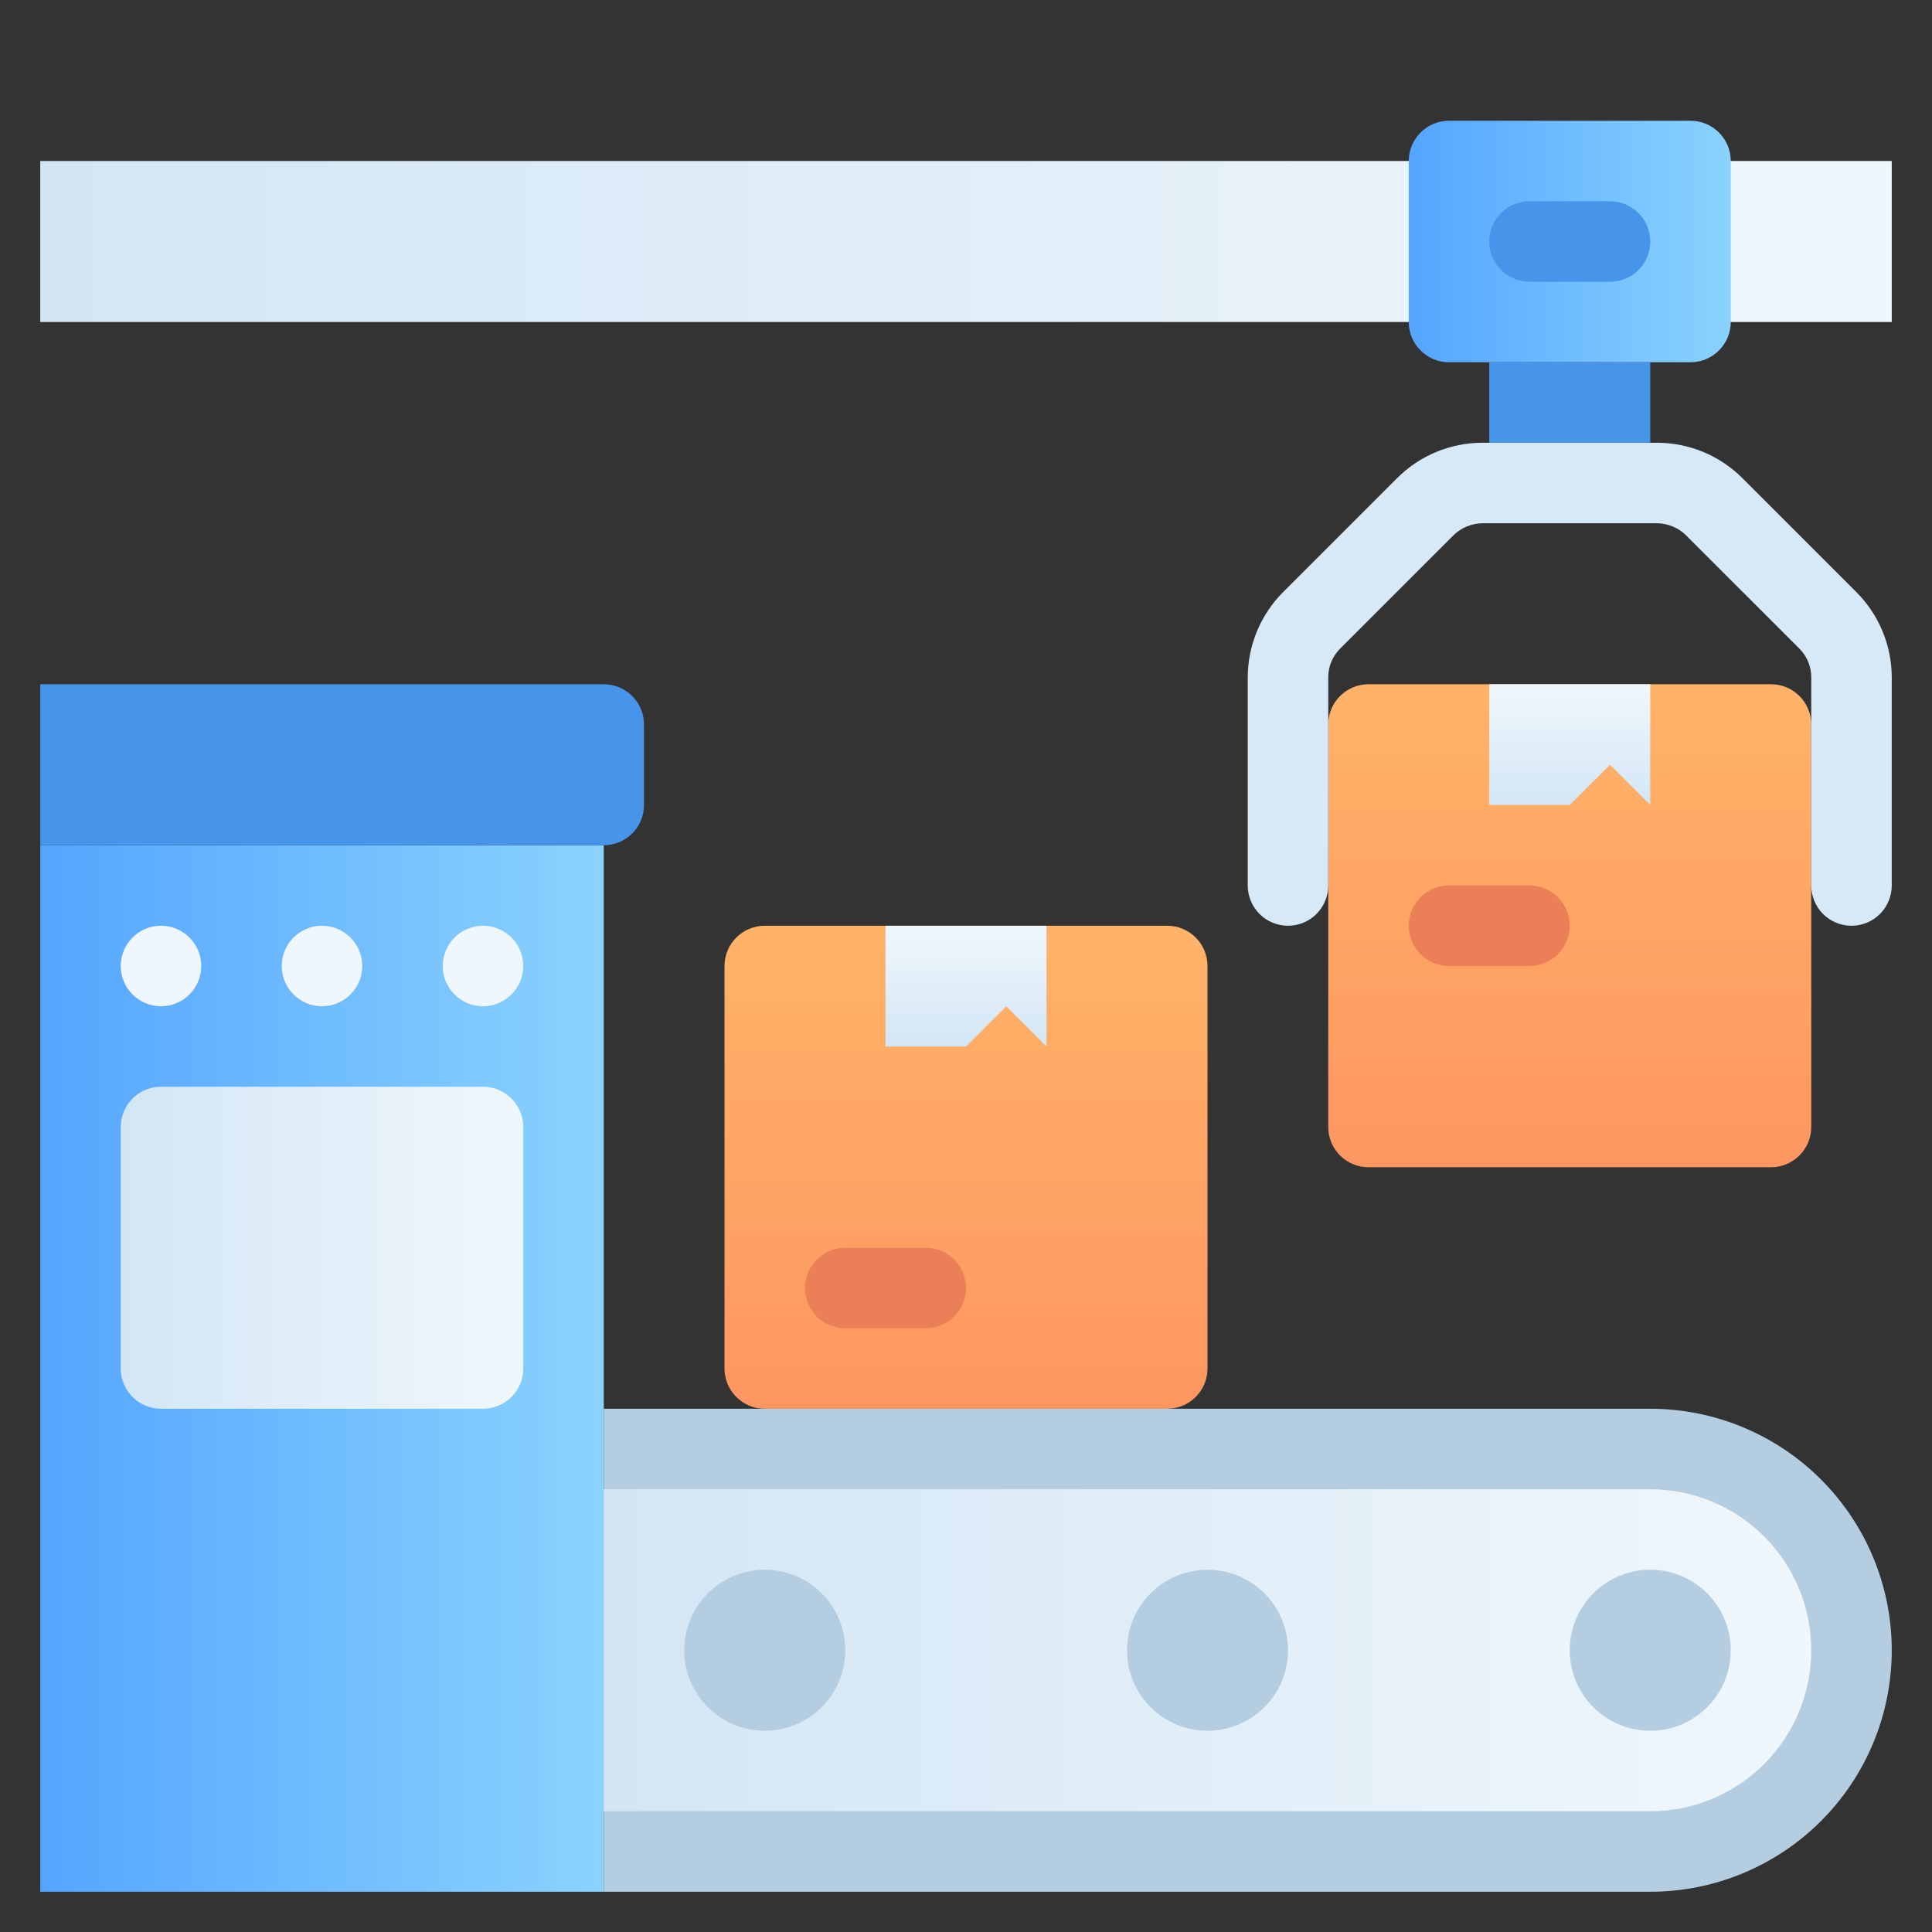 <svg width="60" height="60" viewBox="0 0 60 60" fill="none" xmlns="http://www.w3.org/2000/svg">
<rect x="0" y="0" width="60" height="60" fill="#333333" stroke="none"/>
<path d="M1.25 5H58.75V10H1.25V5Z" fill="url(#paint0_linear_4079_17109)"/>
<path d="M51.25 58.75H18.75V43.75H51.25C53.239 43.75 55.147 44.54 56.553 45.947C57.96 47.353 58.75 49.261 58.75 51.25C58.75 53.239 57.96 55.147 56.553 56.553C55.147 57.96 53.239 58.75 51.25 58.75Z" fill="#B4CDE1"/>
<path d="M36.25 28.75H23.75C23.06 28.75 22.5 29.31 22.5 30V42.5C22.5 43.19 23.06 43.75 23.75 43.75H36.25C36.94 43.75 37.5 43.19 37.5 42.5V30C37.5 29.31 36.94 28.75 36.25 28.75Z" fill="url(#paint1_linear_4079_17109)"/>
<path d="M27.5 28.75V32.5H30L31.25 31.25L32.5 32.5V28.75H27.5Z" fill="url(#paint2_linear_4079_17109)"/>
<path d="M28.75 41.25H26.25C25.919 41.25 25.601 41.118 25.366 40.884C25.132 40.65 25 40.331 25 40C25 39.669 25.132 39.35 25.366 39.116C25.601 38.882 25.919 38.75 26.25 38.75H28.75C29.081 38.75 29.399 38.882 29.634 39.116C29.868 39.35 30 39.669 30 40C30 40.331 29.868 40.65 29.634 40.884C29.399 41.118 29.081 41.25 28.75 41.25Z" fill="#EB7F58"/>
<path d="M55 21.25H42.5C41.81 21.25 41.25 21.81 41.25 22.5V35C41.25 35.69 41.81 36.25 42.5 36.25H55C55.69 36.25 56.25 35.69 56.25 35V22.5C56.25 21.81 55.69 21.25 55 21.25Z" fill="url(#paint3_linear_4079_17109)"/>
<path d="M46.25 21.25V25H48.75L50 23.75L51.25 25V21.25H46.25Z" fill="url(#paint4_linear_4079_17109)"/>
<path d="M47.5 30H45C44.669 30 44.35 29.868 44.116 29.634C43.882 29.399 43.75 29.081 43.75 28.75C43.75 28.419 43.882 28.101 44.116 27.866C44.35 27.632 44.669 27.5 45 27.5H47.5C47.831 27.5 48.15 27.632 48.384 27.866C48.618 28.101 48.75 28.419 48.75 28.75C48.75 29.081 48.618 29.399 48.384 29.634C48.15 29.868 47.831 30 47.5 30Z" fill="#EB7F58"/>
<path d="M1.25 26.25H18.75V58.75H1.25V26.25Z" fill="url(#paint5_linear_4079_17109)"/>
<path d="M1.25 21.25H18.75C19.081 21.25 19.399 21.382 19.634 21.616C19.868 21.851 20 22.169 20 22.5V25C20 25.331 19.868 25.649 19.634 25.884C19.399 26.118 19.081 26.25 18.75 26.25H1.25V21.25Z" fill="#4795EA"/>
<path d="M51.25 56.25H18.75V46.25H51.25C52.576 46.25 53.848 46.777 54.785 47.715C55.723 48.652 56.25 49.924 56.25 51.25C56.25 52.576 55.723 53.848 54.785 54.785C53.848 55.723 52.576 56.25 51.25 56.25Z" fill="url(#paint6_linear_4079_17109)"/>
<path d="M51.25 53.75C52.631 53.75 53.75 52.631 53.75 51.25C53.75 49.869 52.631 48.75 51.25 48.75C49.869 48.75 48.75 49.869 48.75 51.25C48.75 52.631 49.869 53.75 51.25 53.75Z" fill="#B4CDE1"/>
<path d="M23.75 53.75C25.131 53.75 26.25 52.631 26.25 51.25C26.25 49.869 25.131 48.75 23.75 48.75C22.369 48.75 21.25 49.869 21.25 51.25C21.25 52.631 22.369 53.75 23.75 53.75Z" fill="#B4CDE1"/>
<path d="M37.5 53.75C38.881 53.75 40 52.631 40 51.25C40 49.869 38.881 48.75 37.5 48.75C36.119 48.75 35 49.869 35 51.25C35 52.631 36.119 53.75 37.5 53.75Z" fill="#B4CDE1"/>
<path d="M57.5 28.75C57.169 28.75 56.85 28.618 56.616 28.384C56.382 28.149 56.25 27.831 56.25 27.5V21.038C56.251 20.873 56.219 20.71 56.157 20.558C56.095 20.405 56.003 20.267 55.888 20.15L52.35 16.613C52.111 16.384 51.794 16.255 51.462 16.25H46.038C45.706 16.255 45.389 16.384 45.15 16.613L41.612 20.15C41.497 20.267 41.405 20.405 41.343 20.558C41.281 20.71 41.249 20.873 41.25 21.038V27.5C41.25 27.831 41.118 28.149 40.884 28.384C40.65 28.618 40.331 28.75 40 28.75C39.669 28.75 39.35 28.618 39.116 28.384C38.882 28.149 38.75 27.831 38.75 27.5V21.038C38.751 20.043 39.147 19.09 39.85 18.387L43.388 14.85C44.09 14.146 45.043 13.751 46.038 13.75H51.462C52.457 13.751 53.41 14.146 54.112 14.85L57.65 18.387C58.353 19.09 58.749 20.043 58.75 21.038V27.5C58.75 27.831 58.618 28.149 58.384 28.384C58.15 28.618 57.831 28.75 57.5 28.75Z" fill="#D7E9F7"/>
<path d="M52.5 3.75H45C44.31 3.75 43.75 4.31 43.75 5V10C43.75 10.69 44.31 11.25 45 11.25H52.5C53.19 11.25 53.75 10.69 53.75 10V5C53.75 4.31 53.19 3.75 52.5 3.75Z" fill="url(#paint7_linear_4079_17109)"/>
<path d="M46.25 11.25H51.25V13.75H46.25V11.25Z" fill="#4795EA"/>
<path d="M50 8.75H47.5C47.169 8.75 46.85 8.618 46.616 8.384C46.382 8.149 46.25 7.832 46.25 7.5C46.25 7.168 46.382 6.851 46.616 6.616C46.85 6.382 47.169 6.25 47.5 6.25H50C50.331 6.25 50.65 6.382 50.884 6.616C51.118 6.851 51.25 7.168 51.25 7.5C51.25 7.832 51.118 8.149 50.884 8.384C50.65 8.618 50.331 8.75 50 8.75Z" fill="#4795EA"/>
<path d="M15 31.25C15.69 31.25 16.25 30.69 16.25 30C16.25 29.31 15.69 28.75 15 28.75C14.31 28.75 13.75 29.31 13.75 30C13.75 30.69 14.31 31.25 15 31.25Z" fill="#F0F7FC"/>
<path d="M10 31.25C10.69 31.25 11.25 30.69 11.25 30C11.25 29.31 10.69 28.75 10 28.75C9.31 28.75 8.75 29.31 8.75 30C8.75 30.69 9.31 31.25 10 31.25Z" fill="#F0F7FC"/>
<path d="M5 31.25C5.69 31.25 6.25 30.69 6.25 30C6.25 29.31 5.69 28.75 5 28.75C4.31 28.75 3.75 29.31 3.75 30C3.75 30.69 4.31 31.25 5 31.25Z" fill="#F0F7FC"/>
<path d="M15 33.75H5C4.31 33.75 3.75 34.31 3.75 35V42.5C3.75 43.19 4.31 43.75 5 43.75H15C15.69 43.75 16.25 43.19 16.25 42.5V35C16.25 34.31 15.69 33.75 15 33.75Z" fill="url(#paint8_linear_4079_17109)"/>
<defs>
<linearGradient id="paint0_linear_4079_17109" x1="1.25" y1="7.5" x2="58.75" y2="7.5" gradientUnits="userSpaceOnUse">
<stop stop-color="#D3E6F5"/>
<stop offset="1" stop-color="#F0F7FC"/>
</linearGradient>
<linearGradient id="paint1_linear_4079_17109" x1="30" y1="43.75" x2="30" y2="28.75" gradientUnits="userSpaceOnUse">
<stop stop-color="#FE9661"/>
<stop offset="1" stop-color="#FFB369"/>
</linearGradient>
<linearGradient id="paint2_linear_4079_17109" x1="30" y1="32.5" x2="30" y2="28.75" gradientUnits="userSpaceOnUse">
<stop stop-color="#D3E6F5"/>
<stop offset="1" stop-color="#F0F7FC"/>
</linearGradient>
<linearGradient id="paint3_linear_4079_17109" x1="48.75" y1="36.25" x2="48.75" y2="21.25" gradientUnits="userSpaceOnUse">
<stop stop-color="#FE9661"/>
<stop offset="1" stop-color="#FFB369"/>
</linearGradient>
<linearGradient id="paint4_linear_4079_17109" x1="48.75" y1="25" x2="48.75" y2="21.25" gradientUnits="userSpaceOnUse">
<stop stop-color="#D3E6F5"/>
<stop offset="1" stop-color="#F0F7FC"/>
</linearGradient>
<linearGradient id="paint5_linear_4079_17109" x1="1.25" y1="42.5" x2="18.75" y2="42.5" gradientUnits="userSpaceOnUse">
<stop stop-color="#54A5FF"/>
<stop offset="1" stop-color="#8AD3FE"/>
</linearGradient>
<linearGradient id="paint6_linear_4079_17109" x1="18.75" y1="51.25" x2="56.25" y2="51.25" gradientUnits="userSpaceOnUse">
<stop stop-color="#D3E6F5"/>
<stop offset="1" stop-color="#F0F7FC"/>
</linearGradient>
<linearGradient id="paint7_linear_4079_17109" x1="43.75" y1="7.5" x2="53.75" y2="7.5" gradientUnits="userSpaceOnUse">
<stop stop-color="#54A5FF"/>
<stop offset="1" stop-color="#8AD3FE"/>
</linearGradient>
<linearGradient id="paint8_linear_4079_17109" x1="3.75" y1="38.75" x2="16.25" y2="38.75" gradientUnits="userSpaceOnUse">
<stop stop-color="#D3E6F5"/>
<stop offset="1" stop-color="#F0F7FC"/>
</linearGradient>
</defs>
</svg>
